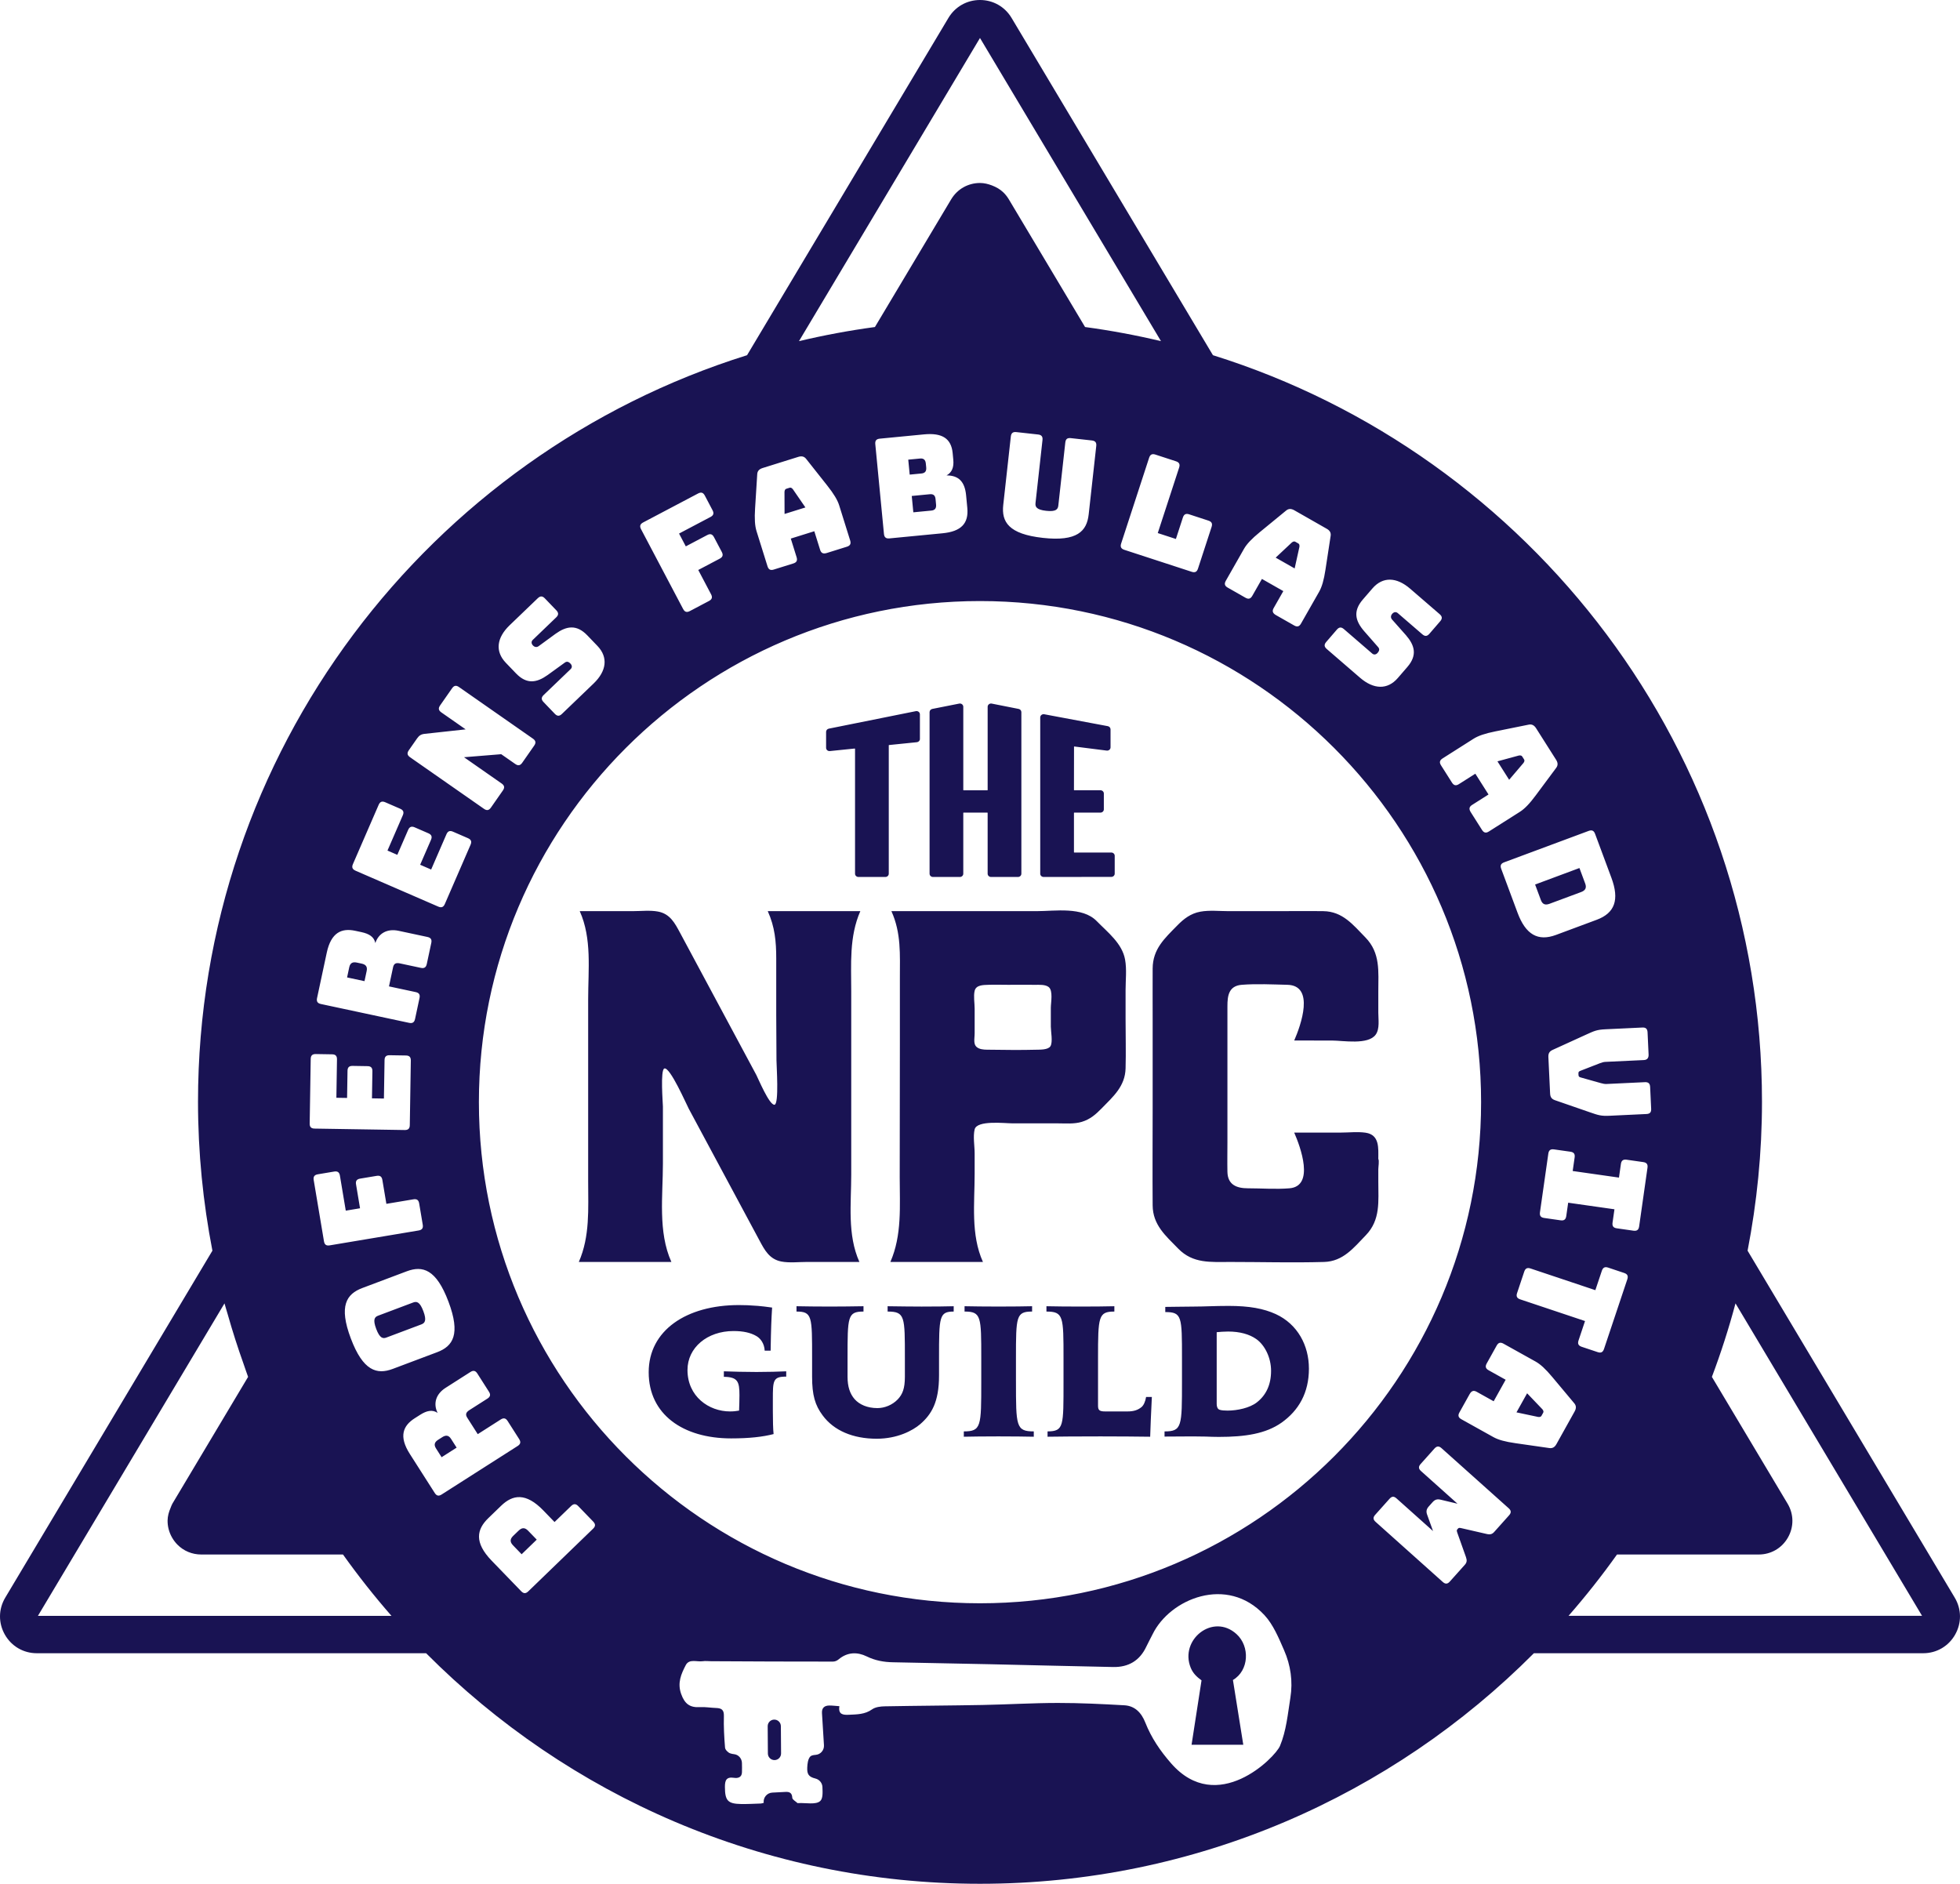 <?xml version="1.0" encoding="UTF-8"?>
<svg id="Layer_1" xmlns="http://www.w3.org/2000/svg" version="1.1" viewBox="0 0 2594.91 2493.94">
  <!-- Generator: Adobe Illustrator 29.7.1, SVG Export Plug-In . SVG Version: 2.1.1 Build 8)  -->
  <defs>
    <style>
      .st0 {
        fill: #191353;
      }
    </style>
  </defs>
  <path class="st0" d="M1038.71,680.44l-.1-29.32c.23-2.39,1.01-3.6,2.42-4.03l4.39-1.38c1.4-.43,2.74.11,4.28,1.95l16.61,24.15-27.61,8.62h0ZM1230.95,654.31l-23.85,2.3,2.09,21.64,23.85-2.3c4.77-.45,6.74-3.06,6.25-8.02l-.67-7.15c-.48-4.96-2.91-6.94-7.66-6.47h0ZM1226.25,618.85l-.51-5.14c-.48-4.96-2.91-7.13-7.68-6.66l-15.59,1.49,1.91,19.81,15.58-1.5c4.78-.46,6.74-3.06,6.28-8h.01ZM485.45,1285.45c1.36-6.31-1.9-8.71-6.77-9.75l-6.14-1.31c-4.86-1.04-8.8-.18-10.15,6.12l-2.88,13.51,23.06,4.93,2.88-13.51h0ZM2051.48,1196.52l41.95-15.59c5.69-2.14,7.32-5.69,5.27-11.21l-7.63-20.54-58.69,21.84,7.64,20.54c2.05,5.51,5.59,7.14,11.47,4.96h-.01ZM2017.01,1010.04c1.38-1.97,1.56-3.39.77-4.63l-2.46-3.89c-.8-1.25-2.18-1.68-4.52-1.28l-28.28,7.7,15.49,24.41,19-22.3h0ZM1720.36,723.93c.29-2.37-.21-3.72-1.49-4.45l-4-2.27c-1.28-.73-2.69-.46-4.59,1l-21.37,20.04,25.12,14.3,6.33-28.6v-.02ZM1137.8,1670.7c-16.2-36.1-10.82-77.09-10.82-115.78v-242.25c0-36.23-2.85-72.41,12.03-106.39h-122.54c9.4,20.81,11.21,40.26,11.21,62.5v74.65c0,19.86.33,40.15.33,60.47,0,6.82,3.57,57.82-2.58,58.66-6.87.94-21.86-35.31-24.12-39.45-12.74-23.81-25.54-47.65-38.34-71.46-20.87-38.94-41.8-77.87-62.67-116.81-6.81-12.67-13.18-25.08-29.22-28.03-10.49-1.95-22.41-.54-33.12-.54h-70.42c16.31,36.31,11.15,77.44,11.15,116.4v241.31c0,36.31,2.53,72.62-12.36,106.72h122.54c-17.96-39.86-11.21-87.72-11.21-130.5v-75.3c0-3.65-3.68-48.65,1.92-50.33,7.53-2.27,29.22,47.57,32.3,53.28,9.56,17.81,19.11,35.61,28.67,53.41,21.7,40.4,43.34,80.77,65.03,121.14,6.75,12.61,13.13,24.76,29,27.76,10.6,2,22.63.54,33.4.54h69.82ZM1316.73,1206.27h55.81c24.44,0,60.42-6.25,79.42,13.17,14.56,14.91,33.73,29.49,37.57,50.98,2.36,12.96.66,27.3.66,40.37v38.29c0,21.75.6,43.59,0,65.32-.6,23.81-16.42,37.34-31.86,53.17-7.69,7.85-15.1,14.31-26.09,17.64-10.22,3.09-21.42,2-31.97,2h-59.49c-10.49,0-47.35-4.54-50.42,7.98-2.31,9.55,0,21.78,0,31.82v27.09c0,38.88-5.33,80.34,10.98,116.59h-122.54c15.54-35.58,12.36-74.14,12.36-112.1,0-58.91.22-118.11.22-177.31v-86.77c0-31.01,1.87-59.18-11.21-88.24h136.56ZM1333.54,1303.79c-8.18,0-16.42-.3-24.6,0-7.42.24-16.65.13-18.57,7.95-1.7,7.01,0,16.37,0,23.57v32.61c0,8.09-2.8,16.32,5.55,20,4.5,2,10.05,1.76,14.88,1.81,20.32.3,40.81.54,61.08,0,4.83-.13,15.82.3,18.84-4.68,3.35-5.47.5-19.59.5-25.78v-25c0-7.01,3.29-22.92-2.97-27.63-4.61-3.43-12.36-2.79-17.96-2.84-12.25-.16-24.5,0-36.75,0h0ZM1824.79,1548.07c0-3.09,1.43-11.47,0-13.75,0-14.2,1.92-32.01-16.86-34.74-10.49-1.54-22.08-.16-32.57-.16-20.65,0-41.25.05-61.9.05,8.24,18.8,27.35,70.89-6.26,73.71-18.07,1.51-36.91,0-55.04,0-15.27,0-26.8-4.87-27.13-21.81-.28-13.15,0-26.3,0-39.42v-179.88c0-13.5,1.54-26.92,19-28.3,19.77-1.54,40.59-.46,60.36,0,36.64.87,17.91,53.49,9.06,73.76,16.64,0,33.28.03,49.93.03,14.66,0,47.95,6.14,57.95-7.82,5.55-7.71,3.46-20.16,3.46-29.09v-28.01c0-26.52,3.02-51-17.14-71.62-16.26-16.62-30.04-34.42-55.7-34.74-21.47-.3-43.06,0-64.54,0h-60.59c-12.08,0-25.65-1.52-37.62.68-12.69,2.3-21.97,9.44-30.54,18.24-16.87,17.21-32.46,31.12-32.63,57.01-.11,22.11,0,44.24,0,66.34v119.24c0,42.67-.33,85.34,0,127.99.22,25.95,17.14,40.15,33.95,57.36,19.5,19.94,42.79,17.56,68.66,17.56,41.42,0,83,1.19,124.36,0,25.27-.73,39.27-18.86,55.26-35.37,19.66-20.37,16.53-44.99,16.53-71.02v-16.24ZM958.34,1815.49v7.28c18.43.22,20.65,6.39,20.65,24.24,0,4.84-.26,15.42-.5,20.49-3.68.66-7.36,1.1-12.04,1.1-28.01,0-56.26-19.84-56.26-54.87,0-29.54,26.05-51.57,60.94-51.57,13.03,0,22.61,2.21,30.21,6.61,5.42,3.09,10.57,9.7,11.06,19.39h7.86c.5-30.4.98-41.21,1.96-57.07-7.6-1.1-13.5-1.77-18.66-2.21-11.07-.88-17.69-1.1-25.31-1.1-69.78,0-119.42,33.72-119.42,88.81v.22c0,55.54,45.21,87.49,109.09,87.49,23.83,0,41.77-1.98,56.26-5.73-.72-6.17-.98-18.51-.98-30.19v-15.65c0-24.68,0-30.41,17.7-30.19v-7.05c-9.34.44-24.09.88-39.31.88s-31.21-.44-43.25-.88h0ZM1175.15,1729.32v7.05c23.11,0,22.85,6.62,22.85,61.71v24.68c0,15.64-3.18,23.14-9.32,29.75-7.38,7.71-17.69,11.67-27.03,11.67-13.27,0-23.83-4.62-30.23-11.89-6.14-7.05-9.32-16.53-9.32-29.53v-24.68c0-55.09,0-61.71,21.12-61.71v-7.05c-14.98.23-28.75.44-44.47.44-17.69,0-31.69-.21-44.23-.44v7.05c20.89,0,20.65,6.62,20.65,61.71v24.68c0,24.24,3.92,37.68,14,51.12,14.75,20.05,40.05,30.86,71.5,30.86,27.51,0,47.66-10.81,57.5-19.17,14.99-13,25.05-29.09,25.05-64.57v-22.91c0-55.09.24-61.71,19.41-61.71v-7.05c-9.33.23-23.33.44-42.5.44-12.78,0-27.77-.21-44.97-.44h-.01ZM1345.06,1828.71v-30.86c0-55.09.24-61.49,21.37-61.49v-7.05c-8.84.23-26.53.44-44.47.44-16.94,0-34.65-.21-44.95-.44v7.05c22.11,0,22.11,6.62,22.11,61.71v31.51c0,58.84,0,65.45-23.09,65.45v7.05c10.57-.22,26.53-.44,45.7-.44s35.87.22,46.93.44v-7.05c-23.59,0-23.59-6.83-23.59-66.33h-.01ZM1510.97,1863.09c-4.68,3.74-10.08,5.51-18.18,5.51h-29.73c-7.62,0-9.34-1.77-9.34-7.71v-62.8c0-55.09.5-61.71,21.62-61.71v-7.05c-9.82.23-27.03.44-44.23.44s-35.87-.21-45.69-.44v7.05c22.61,0,22.61,6.62,22.61,61.71v30.84c0,59.5.5,65.9-21.13,66.11v7.05c13.02-.22,39.55-.44,70.26-.44,23.11,0,50.38.22,65.6.44.5-12.56.98-29.97,2.22-52.66h-7.62c-.98,5.95-3.18,11.23-6.38,13.67h-.01ZM1732.92,1811.75v.21c0,31.96-13.5,55.31-36.11,71.4-20.89,14.77-48.15,18.96-83.29,18.96-6.14,0-11.8-.23-17.21-.44-5.64,0-11.07-.22-16.95-.22-14.75,0-28.51.22-37.59.22v-6.83c23.09,0,23.09-6.61,23.09-66.11v-30.84c0-55.09,0-61.05-22.11-61.05v-6.84c7.36,0,27.75-.44,38.33-.44,13.5,0,27.03-.88,45.45-.88,27.51,0,46.44,3.52,62.4,10.8,29.25,13.44,43.97,41.86,43.97,72.07h.02ZM1682.81,1814.82c0-17.84-8.6-34.37-19.67-42.09-9.08-6.39-21.86-9.91-37.09-9.91-6.14,0-10.33.44-15.23.88v95.2c0,3.08.98,6.61,3.92,7.49,2.46.88,6.88,1.1,10.56,1.1,12.78,0,29.25-3.52,38.57-10.8,12.54-9.69,18.93-23.79,18.93-41.65v-.23h0ZM1235.17,1161.03h35.65c2.48,0,4.5-1.94,4.5-4.31v-80.6c0-.11.19-.29.47-.29h31.31c.28,0,.47.18.47.29v80.6c0,2.37,2.02,4.31,4.5,4.31h35.65c2.48,0,4.5-1.94,4.5-4.31v-213.95c0-2.03-1.51-3.81-3.58-4.22l-35.66-7.06c-1.37-.29-2.77.07-3.83.95-1,.82-1.57,2.01-1.57,3.27v110.24c0,.12-.18.29-.47.29h-31.31c-.29,0-.47-.17-.47-.29v-110.24c0-1.26-.57-2.45-1.57-3.27-1.07-.88-2.46-1.24-3.84-.95l-35.65,7.06c-2.07.42-3.58,2.19-3.58,4.22v213.95c0,2.37,2.02,4.31,4.5,4.31h-.02ZM1098.65,994.34l32.83-3.35c.18,0,.34.03.54.29v165.43c0,2.37,2.02,4.31,4.5,4.31h35.65c2.48,0,4.5-1.94,4.5-4.31v-170.07c0-.1.14-.26.4-.29l36.81-3.75c2.29-.23,4.02-2.07,4.02-4.28v-32.59c0-1.26-.57-2.46-1.57-3.28-1.06-.87-2.47-1.22-3.84-.94l-115.23,23.16c-2.07.41-3.57,2.19-3.57,4.22v21.16c0,1.19.51,2.33,1.41,3.14.95.87,2.22,1.27,3.56,1.15h-.01ZM1381.7,1161.02h.01l89.61-.1c2.48,0,4.49-1.94,4.49-4.32v-23.63c0-2.37-2.02-4.31-4.5-4.31h-48.99c-.28,0-.47-.18-.47-.29v-52.26c0-.11.19-.29.47-.29h34.61c2.48,0,4.49-1.94,4.49-4.31v-20.98c0-2.38-2.01-4.31-4.49-4.31h-34.61c-.29,0-.47-.17-.47-.29l.09-57.5c.11-.1.27-.14.47-.13l42.8,5.41c1.3.16,2.64-.23,3.63-1.1.92-.81,1.45-1.97,1.45-3.18v-23.84c0-2.06-1.53-3.84-3.64-4.23l-84.1-15.75c-1.36-.26-2.75.1-3.8.97-.99.82-1.55,2.01-1.55,3.26v206.87c0,1.12.45,2.18,1.26,2.99.84.84,2.02,1.32,3.23,1.32h.01ZM2021.8,1844.57l-14.09,25.25,28.69,6.07c2.37.28,3.72-.24,4.43-1.53l2.23-4.03c.73-1.29.47-2.69-1.02-4.58l-20.24-21.18h0ZM686.56,2026.46l-7.02,6.77c-3.44,3.33-5.46,7.33-.46,12.5l11.52,11.94,20-19.35-11.51-11.91c-5-5.17-9.06-3.27-12.51.06h-.02ZM585.46,1902.71l-5.28,3.37c-4.2,2.67-6.42,6.05-2.94,11.48l7.41,11.64,19.89-12.68-7.43-11.64c-3.47-5.43-7.46-4.86-11.65-2.18h0ZM546.94,1724.4l-46.38,17.46c-4.48,1.67-7.22,4.87-2.49,17.46,4.68,12.43,8.9,13.2,13.38,11.5l46.38-17.44c4.66-1.74,7.32-5.13,2.66-17.53-4.73-12.6-8.9-13.2-13.55-11.45ZM1637.04,2163.35c-31.11-28.24-75.57,7.4-60.68,44.42,3.02,7.52,7.98,12.17,14.38,16.85l-13.19,85.29h68.48l-13.71-85.76c21.36-12.52,22.76-44.42,4.72-60.8ZM2588.48,2164.07c-8.76,15.43-24.58,24.64-42.33,24.64h-515.39c-187.59,188.41-447.05,305.23-733.31,305.23s-545.71-116.82-733.3-305.23H48.75c-17.74,0-33.56-9.21-42.32-24.64-8.75-15.44-8.56-33.75.54-48.98l274.24-459.31c-12.37-63.87-19.06-129.73-19.06-197.14,0-463.51,306.18-856.83,726.9-988.39L1255.67,23.71c8.88-14.86,24.5-23.71,41.79-23.71h0c17.29,0,32.92,8.87,41.78,23.71l266.61,446.54c420.73,131.56,726.9,524.87,726.9,988.39,0,67.42-6.69,133.28-19.06,197.14l274.24,459.31c9.09,15.23,9.29,33.54.54,48.97h.01ZM2174.31,1360.35l-48.6,2.3c-11.6.53-15.03,2.19-25.85,7.12l-44.25,20.18c-4.52,2.05-5.87,4.89-5.65,9.68l2.27,47.85c.21,4.79,1.83,7.48,6.51,9.11l45.95,15.9c11.26,3.89,14.83,5.2,26.43,4.66l48.6-2.3c4.59-.21,6.53-2.15,6.3-6.94l-1.36-28.9c-.23-4.61-2.35-6.53-6.95-6.32l-50.62,2.4c-2.57.11-4.81-.34-7.61-1.13l-26.36-7.41c-2.43-.63-3.2-1.33-3.3-3.35l-.08-2.03c-.12-2.03.59-2.79,2.95-3.65l25.37-9.87c2.71-1.05,4.9-1.71,7.47-1.83l50.8-2.4c4.61-.22,6.5-2.89,6.28-7.5l-1.36-29.27c-.24-4.61-2.36-6.53-6.95-6.32v.02ZM2098.47,1748.91l-8.59,25.7c-1.46,4.37-.19,6.92,4.17,8.4l21.15,7.05c4.37,1.48,6.94.2,8.4-4.17l30.86-92.24c1.45-4.37.17-6.93-4.2-8.38l-21.13-7.08c-4.35-1.46-6.92-.18-8.38,4.18l-8.61,25.68-85.77-28.7c-4.36-1.46-6.93-.18-8.38,4.18l-9.46,28.3c-1.48,4.37-.2,6.94,4.17,8.4l85.78,28.69h-.01ZM2162.61,1629.3c4.55.66,6.85-1.08,7.5-5.63l11.05-77.68c.66-4.55-1.07-6.85-5.62-7.5l-22.06-3.15c-4.56-.63-6.85,1.08-7.51,5.63l-2.57,18.05-61.27-8.73,2.59-18.04c.63-4.56-1.08-6.85-5.65-7.51l-21.7-3.07c-4.56-.65-6.85,1.07-7.5,5.63l-11.07,77.68c-.64,4.56,1.07,6.85,5.63,7.49l21.69,3.1c4.56.65,6.85-1.07,7.5-5.63l2.53-17.68,61.27,8.71-2.53,17.69c-.63,4.55,1.08,6.86,5.64,7.5l22.06,3.15h.02ZM2103.24,1100.05l-111.87,41.59c-4.31,1.6-5.5,4.22-3.89,8.52l21.64,58.18c10.79,29.01,27.01,38.31,51.02,29.37l53.84-20.03c24-8.92,30.22-26.56,19.42-55.57l-21.62-58.16c-1.6-4.31-4.22-5.51-8.53-3.9h0ZM1909.88,1004.09c-3.89,2.46-4.52,5.25-2.06,9.14l14.5,22.86c2.47,3.87,5.27,4.5,9.16,2.03l21.77-13.8,17.45,27.51-21.76,13.83c-3.89,2.46-4.42,5.41-1.74,9.6l14.88,23.48c2.46,3.89,5.25,4.52,9.14,2.04l41.06-26.04c6.21-3.95,12.81-10.74,21.02-21.84l26.71-35.93c2.79-3.51,2.76-6.98.21-11.02l-26.53-41.82c-2.68-4.19-5.81-5.7-10.18-4.69l-43.87,8.87c-13.53,2.71-22.51,5.78-28.73,9.72l-41.03,26.05h0ZM1769.92,833.54l-14.07,16.32c-3.02,3.48-2.79,6.34.69,9.35l44.06,38.04c17.98,15.53,36.31,16.28,50.03.36l12.64-14.63c13.48-15.63,9.65-28.65-1.77-41.93l-18.37-20.71c-2.12-2.33-2.09-5.21.08-7.71,2.16-2.51,5-2.98,7.37-.92l32.49,28.03c3.48,3.02,6.33,2.81,9.35-.67l14.32-16.6c3-3.48,2.78-6.34-.7-9.35l-39.04-33.7c-18.11-15.64-36.33-16.26-50.03-.36l-12.64,14.63c-13.48,15.61-9.79,28.53,1.63,41.79l18.39,20.99c2.12,2.32,2.29,4.66-.47,7.86-1.92,2.24-4.75,2.96-7.12.93l-37.51-32.38c-3.48-3-6.33-2.81-9.35.68l.02-.02ZM1625.38,777.92l23.53,13.41c3.99,2.27,6.75,1.51,9.04-2.5l12.76-22.38,28.32,16.12-12.76,22.41c-2.29,4-1.38,6.85,2.95,9.33l24.16,13.74c4,2.29,6.77,1.53,9.04-2.47l24.07-42.24c3.63-6.42,6.28-15.5,8.34-29.17l6.77-44.24c.81-4.41-.84-7.47-5-9.84l-43.04-24.54c-4.31-2.44-7.79-2.3-11.16.65l-34.63,28.39c-10.69,8.75-17.18,15.64-20.83,22.05l-24.05,42.24c-2.27,4.02-1.53,6.77,2.47,9.05h.02ZM1556.86,610.68l-27.15-8.85c-4.37-1.43-6.92-.14-8.36,4.24l-37.03,113.49c-1.43,4.37-.13,6.92,4.25,8.36l89.14,29.08c4.38,1.43,6.94.14,8.37-4.26l17.99-55.17c1.43-4.37.14-6.92-4.26-8.34l-25.39-8.3c-4.38-1.44-6.94-.13-8.37,4.25l-9.24,28.37-24-7.82,28.28-86.68c1.42-4.38.13-6.94-4.25-8.37h.02ZM1057.83,451.64c32.93-7.84,66.45-14.09,100.51-18.69l100.92-169.01c2.03-3.39,4.44-6.45,7.16-9.12,5.45-5.34,12.16-9.15,19.54-11.09,3.69-.97,7.55-1.48,11.5-1.48h0c5.56,0,10.79,1.33,15.77,3.22,5.63,2.14,10.91,5.1,15.25,9.35,2.73,2.67,5.14,5.72,7.17,9.12l100.91,169.01c17.03,2.3,33.92,5.01,50.68,8.13,16.75,3.12,33.37,6.64,49.83,10.56l-239.63-401.34-239.63,401.34h.02ZM1370.94,665.99l9.25-83.45c.49-4.56-1.29-6.81-5.87-7.32l-28.73-3.17c-4.56-.52-6.81,1.28-7.32,5.86l-10.03,90.59c-2.47,22.33,7.02,38.56,52.42,43.59,45.38,5.03,58.2-8.75,60.68-31.07l10.03-90.57c.52-4.58-1.28-6.81-5.85-7.33l-27.82-3.08c-4.76-.52-6.8,1.28-7.32,5.86l-9.24,83.45c-.55,4.94-3.14,8.36-16.13,6.91-12.81-1.4-14.62-5.32-14.07-10.25v-.02ZM1253.17,629.4c7.03-3.84,9.91-10.59,8.92-20.85l-.84-8.8c-1.88-19.26-13.9-26.99-37.95-24.67l-58.5,5.66c-4.59.44-6.4,2.64-5.97,7.23l11.46,118.84c.46,4.59,2.67,6.42,7.26,5.98l70.42-6.8c24.39-2.35,34.67-12.97,32.68-33.52l-1.61-16.88c-1.74-17.98-9.96-26.24-25.87-26.19h0ZM1001.61,703.25l14.52,46.45c1.38,4.39,3.92,5.71,8.31,4.34l25.86-8.07c4.38-1.36,5.71-3.92,4.34-8.31l-7.68-24.63,31.13-9.73,7.69,24.63c1.38,4.39,4.09,5.67,8.85,4.18l26.55-8.3c4.4-1.38,5.73-3.9,4.37-8.31l-14.53-46.45c-2.19-7.02-7.06-15.17-15.64-26.01l-27.79-35.13c-2.67-3.61-6.04-4.5-10.62-3.08l-47.32,14.8c-4.75,1.49-7.02,4.12-7.16,8.61l-2.81,44.72c-.91,13.8-.27,23.26,1.92,30.29h.01ZM848.71,700.61l55.68,105.6c2.15,4.07,4.89,4.91,8.96,2.76l25.24-13.31c4.09-2.15,4.93-4.89,2.78-8.96l-16.92-32.1,28.35-14.95c4.07-2.15,4.93-4.89,2.78-8.96l-10.31-19.54c-2.16-4.09-4.9-4.93-8.97-2.78l-28.35,14.96-8.93-16.96,41.55-21.91c4.07-2.13,4.93-4.87,2.78-8.95l-10.22-19.41c-2.16-4.07-4.9-4.93-8.97-2.76l-72.67,38.32c-4.07,2.15-4.93,4.87-2.78,8.96h0ZM669.73,877.52l13.4,13.95c14.28,14.88,27.5,12.41,41.78,2.29l22.61-16.36c2.51-1.9,4.86-1.86,7.79,1.2,2.04,2.12,2.5,5,.24,7.17l-35.74,34.32c-3.33,3.19-3.39,6.06-.18,9.37l14.91,15.54c3.2,3.33,6.07,3.39,9.38.2l41.98-40.31c17.13-16.47,19.59-34.66,5.04-49.8l-13.39-13.94c-14.3-14.88-27.63-12.3-41.9-2.16l-22.35,16.34c-2.51,1.91-5.37,1.6-7.68-.8-2.29-2.39-2.48-5.26-.22-7.43l30.95-29.73c3.33-3.19,3.38-6.06.2-9.38l-15.18-15.79c-3.19-3.33-6.05-3.39-9.38-.21l-37.2,35.72c-17.27,16.59-19.6,34.65-5.06,49.81h0ZM542.87,1002.5l97.86,68.3c3.76,2.64,6.59,2.13,9.23-1.64l15.81-22.65c2.64-3.78,2.15-6.6-1.64-9.24l-49.82-34.78,49.27-4,18.58,12.95c3.78,2.65,6.6,2.14,9.24-1.64l15.81-22.65c2.64-3.79,2.12-6.6-1.64-9.24l-97.87-68.31c-3.78-2.64-6.6-2.14-9.23,1.66l-15.81,22.64c-2.64,3.79-2.15,6.61,1.63,9.24l32.19,22.47-53.99,5.9c-4.8.44-7.55,2.13-10.29,6.05l-10.97,15.71c-2.64,3.78-2.13,6.6,1.66,9.24h-.02ZM470.71,1152.72l109.5,47.53c4.24,1.83,6.89.77,8.73-3.44l34.04-78.43c1.84-4.23.79-6.88-3.44-8.72l-19.77-8.58c-4.22-1.84-6.89-.79-8.73,3.44l-20.23,46.65-14.55-6.32,14.32-32.96c1.83-4.21.77-6.88-3.46-8.72l-18.07-7.85c-4.22-1.83-6.89-.77-8.73,3.44l-14.31,32.96-13.02-5.66,20.26-46.64c1.84-4.23.77-6.9-3.46-8.74l-19.77-8.58c-4.22-1.83-6.88-.77-8.72,3.44l-34.05,78.43c-1.83,4.22-.77,6.89,3.46,8.73v.02ZM419.76,1321.33c-.95,4.51.6,6.91,5.1,7.88l116.76,24.94c4.51.96,6.9-.6,7.88-5.11l5.91-27.74c.97-4.51-.59-6.92-5.1-7.88l-35.32-7.54,5.39-25.22c1.08-5.04,3.79-6.35,9.21-5.19l27.57,5.88c4.51.97,6.91-.6,7.88-5.11l5.96-27.91c.96-4.51-.59-6.9-5.1-7.88l-38.2-8.16c-15.14-3.23-26.54,3.38-30.78,16.23-1.63-8.27-8.3-12.32-18.39-14.48l-8.28-1.77c-17.83-3.8-31.89,2.04-37.66,29.07l-12.82,59.99h-.01ZM476.67,1599.63l-18.89,3.16-7.75-46.31c-.76-4.53-3.09-6.21-7.63-5.45l-21.62,3.63c-4.53.76-6.21,3.1-5.45,7.64l13.58,81.01c.76,4.54,3.09,6.21,7.62,5.43l117.7-19.7c4.55-.76,6.21-3.09,5.46-7.63l-4.73-28.17c-.76-4.54-3.09-6.21-7.63-5.45l-35.79,5.99-5.3-31.59c-.76-4.55-3.09-6.21-7.62-5.45l-21.81,3.64c-4.54.77-6.21,3.1-5.43,7.66l5.28,31.59h0ZM409.99,1487.4c-.07,4.61,1.94,6.66,6.53,6.74l119.29,1.9c4.61.07,6.66-1.92,6.73-6.52l1.36-85.42c.07-4.61-1.93-6.67-6.53-6.74l-21.52-.35c-4.61-.07-6.67,1.94-6.73,6.53l-.83,50.82-15.82-.27.57-35.91c.07-4.59-1.92-6.65-6.51-6.71l-19.7-.32c-4.61-.07-6.66,1.92-6.74,6.52l-.57,35.9-14.17-.22.8-50.8c.08-4.61-1.91-6.67-6.51-6.74l-21.53-.35c-4.61-.06-6.67,1.94-6.74,6.53l-1.36,85.42h-.02ZM518.27,2139.21h0c-22.71-25.96-44.11-53.05-64.17-81.2h-187.65c-12.16,0-23.34-4.74-31.55-13.06-2.74-2.77-5.14-5.95-7.15-9.47-4-7.05-5.96-14.76-5.88-22.45.06-5.77,1.65-11.42,4.01-16.87.78-1.82,1.31-3.7,2.35-5.44l50.12-83.94,50.11-83.93h0c-2.09-5.54-3.87-11.22-5.86-16.8-7.75-21.69-14.82-43.71-21.14-66.04-1.37-4.84-2.95-9.59-4.25-14.46l-246.99,413.67h468.05ZM519.98,1812.29l58.8-22.12c21.02-7.91,31.2-23.76,14.98-66.86-16.2-43.09-34.25-48.12-55.27-40.22l-58.8,22.12c-21.02,7.91-31.45,23.65-15.23,66.75,16.22,43.09,34.48,48.23,55.52,40.33h0ZM584.7,1978.56l100.63-64.2c3.86-2.47,4.48-5.27,2.01-9.16l-15.25-23.9c-2.47-3.89-5.28-4.51-9.16-2.04l-30.43,19.42-13.87-21.72c-2.78-4.36-1.76-7.19,2.91-10.18l23.76-15.15c3.88-2.47,4.5-5.27,2.02-9.16l-15.36-24.07c-2.47-3.87-5.28-4.49-9.15-2.02l-32.92,21.01c-13.04,8.32-16.53,21.02-10.53,33.15-6.95-4.74-14.55-2.96-23.24,2.6l-7.14,4.55c-15.39,9.82-21.29,23.86-6.43,47.14l33,51.7c2.47,3.89,5.27,4.51,9.16,2.03h-.01ZM785.38,2014.44l-19.84-20.53c-3.2-3.3-6.07-3.34-9.38-.15l-21.99,21.26-14.72-15.23c-23.3-24.1-40.68-21.13-56.03-6.29l-16.95,16.39c-15.36,14.86-18.91,32.11,4.38,56.22l39.18,40.52c3.19,3.3,6.05,3.34,9.37.16l85.82-82.96c3.3-3.2,3.35-6.07.16-9.38h0ZM1700.08,2184.8c-7.15-16.29-14.3-33.9-26.1-46.59-49.47-53.18-125.08-21.42-147.9,25.16-2.73,5.57-5.8,10.97-8.42,16.58-8.73,18.65-23.69,27.41-43.88,27.01-53.79-1.05-107.56-2.46-161.34-3.65-43.4-.96-86.8-1.85-130.21-2.63-12.21-.22-23.53-2.27-34.87-7.8-11.9-5.81-25.07-6.1-37.02,3.91-2.17,1.82-4.8,3-7.63,3-53.84.11-107.69-.25-161.54-.5-3.6-.02-7.27-.54-10.78,0-7.71,1.18-17.89-3.68-22.53,5.26-6.05,11.66-11.29,23.4-6.02,38.17,4.68,13.14,11.6,18.15,24.83,17.36,7.11-.43,14.32.89,21.49,1.13,7,.23,10.46,2.4,10.23,10.58-.39,13.97.38,28,1.52,41.94.23,2.75,3.86,6.43,6.72,7.48,1.71.62,3.52.96,5.43,1.18,5.8.67,10.1,5.78,10.23,11.62.1,4.23.15,8.31.02,12.4-.22,6.68-5.38,8.03-10.5,7.25-10.19-1.55-12.12,3.32-12.06,12.23.12,17.76,3.66,22.14,21.24,22.45,8.81.16,17.63-.36,26.44-.66,1.25-.04,2.48-.6,3.68-.91-.88-6.92,4.32-13.14,11.28-13.54,6.12-.36,12-.68,17.87-.92,5.22-.22,8.37,1.44,8.68,7.79.12,2.45,4.45,4.7,6.9,7,.18.16.64.05.96.03,10.03-.55,23.31,2.5,29.1-2.74,3.63-3.28,3.28-10.97,2.94-18.62-.24-5.4-4.1-9.91-9.35-11.19-8.84-2.16-11.09-5.79-10.75-14.38.2-5.04.88-11.26,3.91-14.63,1.36-1.51,3.81-2.03,7.37-2.32,6.44-.54,11.25-6.25,10.85-12.7-.87-14.15-1.74-28.3-2.62-42.45-.44-7.06,3.29-10.16,9.89-10.16,4.17,0,8.33.55,13.17.9-1.79,11.04,4.88,11.71,12.45,11.35,10.71-.52,21.25-.35,30.88-7.18,4.39-3.11,11.13-3.9,16.83-4,43.07-.81,86.15-.97,129.23-1.78,33.29-.63,66.58-2.66,99.86-2.69,29.32-.03,58.67,1.43,87.95,3.09,14.14.8,22.68,9.92,27.8,22.87,7.97,20.15,19.55,37.28,34.25,54.08,60.93,69.67,137.6-7.67,144.06-23.14,8.41-20.12,10.33-42.38,13.77-63.83,3.45-21.5.38-43-8.33-62.82h.02ZM1960.87,1459.16c0-365.81-297.6-663.42-663.42-663.42s-663.42,297.61-663.42,663.42,297.61,663.42,663.42,663.42,663.42-297.61,663.42-663.42h0ZM1997.39,1996.77l-88.91-79.54c-3.43-3.08-6.29-2.92-9.37.51l-18.28,20.44c-3.08,3.44-2.92,6.29.5,9.37l48.32,43.22-22.2-5.3c-4.65-1.18-7.71-.23-10.9,3.34l-4.91,5.5c-3.2,3.57-3.8,6.73-2.12,11.19l7.73,21.47-48.32-43.21c-3.43-3.07-6.16-3.05-9.35.53l-18.9,21.14c-3.08,3.43-2.92,6.28.52,9.35l88.91,79.55c3.44,3.08,6.29,2.91,9.35-.52l19.9-22.23c2.57-2.88,3.07-5.65,1.53-10l-11.45-32.23c-.79-2.43-1.09-3.46-.11-4.55l1.09-1.24c.98-1.1,2.05-.92,4.55-.39l33.4,7.67c4.5,1.05,7.19.25,9.78-2.63l19.76-22.1c3.06-3.43,2.91-6.28-.52-9.35h0ZM2060.58,1911.92l24.11-43.28c2.43-4.34,2.24-7.81-.73-11.16l-28.73-34.34c-8.85-10.63-15.81-17.03-22.26-20.61l-42.48-23.66c-4.02-2.23-6.77-1.46-9.02,2.57l-13.17,23.65c-2.23,4.03-1.46,6.78,2.57,9.01l22.52,12.54-15.87,28.49-22.51-12.55c-4.03-2.25-6.86-1.29-9.3,3.06l-13.54,24.28c-2.25,4.03-1.45,6.8,2.57,9.01l42.48,23.67c6.43,3.58,15.55,6.12,29.24,8.05l44.32,6.36c4.43.77,7.47-.9,9.79-5.1h.01ZM2544.68,2139.21l-246.99-413.67c-8.85,33.12-19.29,65.58-31.26,97.31l100.22,167.86c8.32,13.91,8.5,30.65.5,44.76-8,14.12-22.47,22.54-38.69,22.54h-187.65c-20.06,28.15-41.47,55.24-64.17,81.2h468.04,0ZM1031.22,2279.1c-1.59-1.57-3.78-2.53-6.19-2.51-4.82.03-8.7,3.97-8.66,8.79l.26,36.14c.03,4.82,3.97,8.69,8.79,8.66,4.82-.03,8.7-3.97,8.66-8.79l-.26-36.13c-.02-2.41-1.01-4.58-2.6-6.15h0Z"/>
</svg>